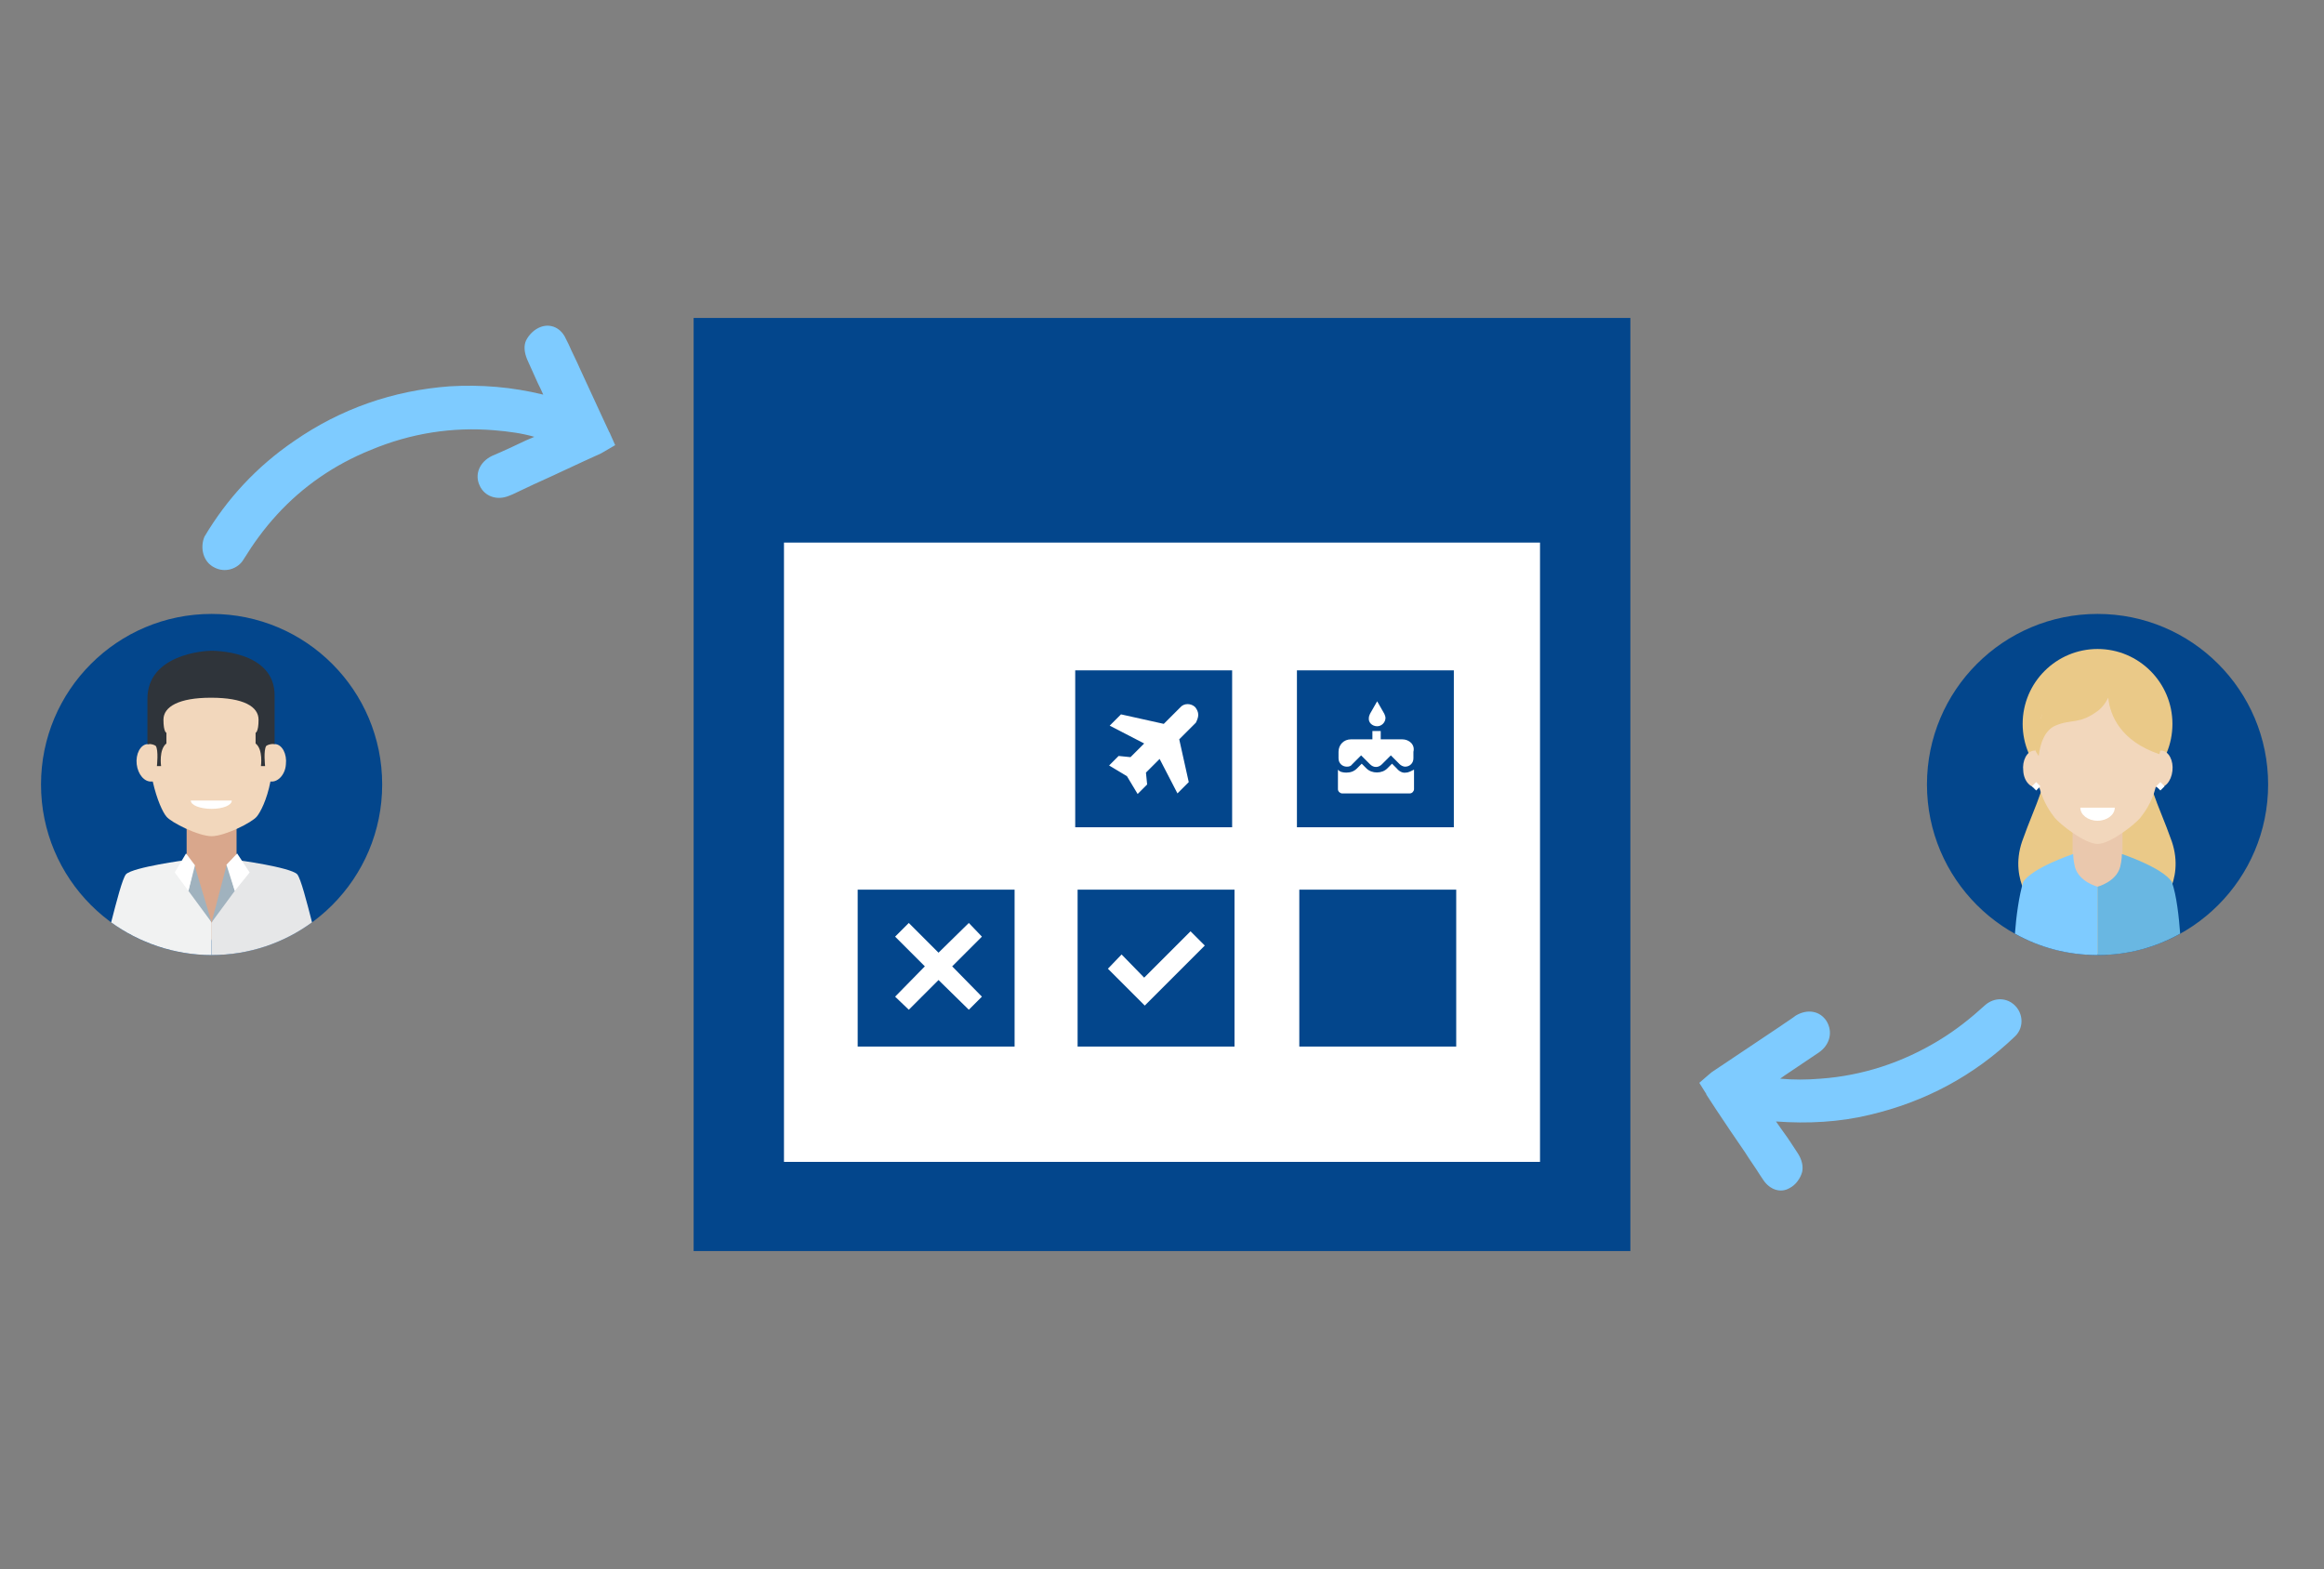 <?xml version="1.0" encoding="utf-8"?>
<!-- Generator: Adobe Illustrator 23.1.0, SVG Export Plug-In . SVG Version: 6.00 Build 0)  -->
<svg version="1.1" id="Layer_1" xmlns="http://www.w3.org/2000/svg" xmlns:xlink="http://www.w3.org/1999/xlink" x="0px" y="0px"
	 width="391px" height="264px" viewBox="0 0 391 264" enable-background="new 0 0 391 264" xml:space="preserve">
<rect x="0" y="0" width="391" height="264" fill="#808080" stroke="none"/>
<g>
	<circle fill="#03468C" cx="352.9" cy="132" r="28.7"/>
	<rect x="121" y="81.5" fill="#FFFFFF" width="144.5" height="118.8"/>
	<g>
		<g>
			<path fill="#03468C" d="M116.7,53.5c52.6,0,105,0,157.6,0c0,52.4,0,104.5,0,157c-52.4,0-104.9,0-157.6,0
				C116.7,158.3,116.7,106,116.7,53.5z M259.1,195.5c0-34.9,0-69.7,0-104.2c-42.6,0-85,0-127.2,0c0,34.9,0,69.6,0,104.2
				C174.4,195.5,216.7,195.5,259.1,195.5z M180.9,112.8h26.4v26.4h-26.4V112.8z M218.2,112.8h26.4v26.4h-26.4V112.8z M144.3,149.7
				h26.4v26.4h-26.4V149.7z M181.3,149.7h26.4v26.4h-26.4V149.7z M218.6,149.7H245v26.4h-26.4V149.7z"/>
		</g>
		<g>
			<polygon fill="#FFFFFF" points="200.3,156.7 192.5,164.5 188.7,160.6 186.4,163 192.6,169.2 202.7,159.1 			"/>
			<polygon fill="#FFFFFF" points="163,155.3 157.9,160.3 152.9,155.3 150.6,157.6 155.6,162.6 150.6,167.7 152.9,169.9 
				157.9,164.9 163,169.9 165.2,167.7 160.2,162.6 165.2,157.6 			"/>
		</g>
	</g>
	<path fill="#EAC988" d="M352.9,153h-10.3c0,0-4.7-4.6-2.4-11.4c2.4-6.8,4.4-9.5,4.6-16.7c7.1,0,8.1,0,8.1,0L352.9,153L352.9,153z"
		/>
	<path fill="#EAC988" d="M352.7,153H363c0,0,4.7-4.6,2.4-11.4c-2.4-6.8-4.4-9.5-4.6-16.7c-7.1,0-8.1,0-8.1,0L352.7,153L352.7,153z"
		/>
	<path fill="#EAC988" d="M365.5,121.8c0-6.9-5.6-12.6-12.6-12.6c-6.9,0-12.6,5.6-12.6,12.6c0,6.9,5.6,12.6,12.6,12.6
		S365.5,128.8,365.5,121.8z"/>
	<polygon fill="#EAC8AD" points="357.1,148.7 352.9,160.7 348.7,148.7 348.7,139.5 357.1,139.5 	"/>
	<path fill="#F2D7BC" d="M363.7,126.3c-0.1,0-0.2,0-0.3,0c-0.4-10.1-6.5-12.3-10.5-12.3s-10.1,2.2-10.5,12.3c-0.1,0-0.2,0-0.2,0
		c-1.2,0.1-2,1.7-1.8,3.4c0.1,1.8,1.3,3,2.5,2.8c0.1,0,0.1,0,0.2,0c0.8,2.8,2,4.3,2.6,5.1c0.8,1,5,4.4,7.2,4.4s6.4-3.4,7.2-4.4
		c0.6-0.8,1.9-2.4,2.6-5.2c0.1,0,0.2,0.1,0.3,0.1c1.2,0.2,2.3-1,2.5-2.8C365.7,128,364.9,126.4,363.7,126.3z"/>
	<path fill="#EAC988" d="M355.4,113.8c0-0.1,0-0.3-0.1-0.4c-0.7-2.1-2.7-2-2.5-2.1c-0.2,0-0.4,0-0.6,0c0,0-6.9,0.5-8.8,9.5
		c-0.9,0.7-2.6,3.4-0.4,6.4c0.3-2.5,1.2-4.4,2.8-5.1c2.8-1.2,4-0.1,7.3-2.6c0.7-0.6,1.2-1.3,1.6-2.1c0.3,3,2.1,7.3,8.6,9.5
		C365.8,118.7,361.3,113.2,355.4,113.8z"/>
	<rect x="342.1" y="131.7" transform="matrix(0.707 -0.707 0.707 0.707 6.892 281.057)" fill="#FFFFFF" width="1" height="1"/>
	<rect x="363" y="131.7" transform="matrix(0.707 -0.707 0.707 0.707 13.015 295.829)" fill="#FFFFFF" width="1" height="1"/>
	<path fill="#FFFFFF" d="M352.9,138.1c1.6,0,2.9-1,2.9-2.2H350C350,137.1,351.3,138.1,352.9,138.1z"/>
	<path fill="#FFFFFF" d="M201.6,120.3c0-0.5-0.2-0.9-0.5-1.3c-0.7-0.7-1.9-0.7-2.5,0l-2.8,2.8l-7.2-1.6l-1.9,1.9l5.8,3l-2.3,2.3
		l-2-0.2l-1.6,1.6l3,1.8l1.8,3l1.6-1.6l-0.2-2l2.3-2.3l3,5.8l1.9-1.9l-1.6-7.2l2.8-2.8C201.4,121.2,201.6,120.7,201.6,120.3z"/>
	<path fill="#FFFFFF" d="M231.7,122.2c0.8,0,1.4-0.7,1.4-1.4c0-0.2-0.1-0.5-0.2-0.7l-1.2-2.1l-1.2,2.1c-0.1,0.2-0.2,0.5-0.2,0.7
		C230.2,121.6,230.9,122.2,231.7,122.2z M235,129.3l-0.8-0.8l-0.8,0.8c-0.9,0.9-2.6,0.9-3.5,0l-0.8-0.8l-0.8,0.8
		c-0.5,0.5-1.1,0.7-1.8,0.7c-0.5,0-1.1-0.1-1.4-0.5v3.3c0,0.4,0.4,0.7,0.7,0.7h11.4c0.4,0,0.7-0.4,0.7-0.7v-3.3
		c-0.4,0.2-0.9,0.5-1.4,0.5C236,130.1,235.4,129.8,235,129.3z M235.9,124.4h-3.6V123h-1.4v1.4h-3.6c-1.2,0-2.1,0.9-2.1,2.1v1.1
		c0,0.8,0.6,1.4,1.4,1.4c0.4,0,0.7-0.1,0.9-0.4l1.5-1.5l1.5,1.5c0.6,0.6,1.4,0.6,2,0l1.5-1.5l1.5,1.5c0.2,0.2,0.6,0.4,0.9,0.4
		c0.8,0,1.4-0.6,1.4-1.4v-1.1C238.1,125.3,237.1,124.4,235.9,124.4z"/>
	<path fill="#7ECBFF" d="M36.1,95.5c1.7,0.9,3.9,0.3,4.9-1.4c1.6-2.6,3.4-5.1,5.6-7.5c4.3-4.7,9.6-8.4,15.8-10.9
		c6.7-2.8,13.7-3.9,20.8-3.3c2.4,0.2,4.6,0.5,6.7,1.1l-1.4,0.6c-1.9,0.9-3.8,1.8-5.7,2.6c-2.1,1-3,3.1-2.1,5c0.8,1.8,2.9,2.6,5,1.7
		c0.2-0.1,0.3-0.1,0.5-0.2l3.6-1.7c3.8-1.7,7.5-3.5,11.3-5.2c0.2-0.1,0.5-0.3,0.7-0.4l1.7-1l-0.8-1.8c-0.1-0.2-0.1-0.3-0.2-0.4
		l-1.3-2.8c-1.2-2.6-2.4-5.2-3.6-7.8c-0.6-1.4-1.3-2.7-1.9-4.1l-0.5-1c-0.8-1.8-2.5-2.6-4.2-2c-1.1,0.4-2,1.3-2.5,2.3
		c-0.4,0.9-0.3,2,0.2,3.2c0.6,1.3,1.2,2.7,1.8,4c0.3,0.6,0.6,1.2,0.9,1.9c-5.3-1.3-10.5-1.7-15.7-1.4c-9.6,0.7-18.4,3.8-26.2,9.2
		c-6.3,4.3-11.3,9.7-15.1,16.1C33.6,92.2,34.2,94.6,36.1,95.5L36.1,95.5z"/>
	<path fill="#7ECBFF" d="M286.9,183.8c0.1,0.1,0.2,0.3,0.2,0.4l1.7,2.6c1.6,2.4,3.2,4.8,4.8,7.1c0.8,1.3,1.7,2.5,2.5,3.8l0.6,0.9
		c1.1,1.6,2.9,2.2,4.4,1.3c1-0.5,1.8-1.6,2.1-2.7c0.2-0.9,0-2-0.7-3.1c-0.8-1.2-1.6-2.5-2.5-3.7c-0.4-0.6-0.8-1.1-1.2-1.7
		c5.4,0.4,10.7,0.1,15.7-1.1c9.4-2.2,17.6-6.6,24.5-13.2l0,0c1.7-1.6,1.4-4.4-0.6-5.7l0,0c-1.4-0.9-3.2-0.7-4.5,0.5
		c-2.3,2.1-4.8,4.1-7.6,5.8c-6.2,3.8-13,6-20,6.5c-2.4,0.2-4.6,0.2-6.8,0l0.7-0.5c1.9-1.3,3.9-2.6,5.8-3.9c1.9-1.3,2.4-3.5,1.3-5.3
		c-1.1-1.7-3.2-2.1-5.2-0.9c-0.1,0.1-0.3,0.2-0.4,0.3l-2.5,1.7c-3.7,2.5-7.5,5-11.2,7.5c-0.2,0.2-0.4,0.3-0.6,0.5l-1.5,1.3
		L286.9,183.8z"/>
	<path fill="#7ECBFF" d="M349.1,145.9c-0.3-1.2-0.3-2.2-0.3-2.2s-6.9,2.3-8.4,4.7c-0.7,2.2-1.2,5.9-1.4,8.7
		c4.1,2.3,8.8,3.6,13.9,3.6v-11.5C352.9,149.2,349.8,148.4,349.1,145.9z"/>
	<path fill="#69B7E2" d="M365.4,148.4c-1.5-2.4-8.4-4.7-8.4-4.7s0,1-0.3,2.2c-0.7,2.5-3.8,3.3-3.8,3.3v11.5c0,0,0,0,0.1,0
		c5,0,9.7-1.3,13.8-3.6C366.6,154.4,366.2,150.6,365.4,148.4z"/>
	<g>
		<circle fill="#03468C" cx="35.6" cy="132" r="28.7"/>
		<polygon fill="#D9A78C" points="39.8,148.4 35.7,158.4 31.4,148.4 31.4,139.2 39.8,139.2 		"/>
		<path fill="#F2D7BC" d="M46.3,125.2c-0.1,0-0.2,0-0.2,0c-0.3-10.3-6.5-12.5-10.5-12.5s-10.2,2.2-10.5,12.5c-0.1,0-0.2,0-0.3,0
			c-1.2,0.1-2,1.7-1.8,3.4c0.2,1.7,1.3,3,2.5,2.9c0.1,0,0.1,0,0.2,0c0.7,3.1,1.7,5.2,2.3,5.9c0.8,1,5.4,3.3,7.6,3.3
			c2.2,0,6.8-2.3,7.6-3.3c0.6-0.7,1.7-2.8,2.3-5.9c0,0,0,0,0.1,0c1.2,0.1,2.4-1.2,2.5-2.9C48.3,126.9,47.5,125.3,46.3,125.2z"/>
		<path fill="#2F343A" d="M35.5,109.5L35.5,109.5c-1.1,0-10.7,0.6-10.7,8.1c0,3.3,0,7.6,0,7.6s0.8-0.1,1.4,0.3
			c0.5,0.7,0.2,3.4,0.2,3.4h0.7c0,0-0.4-2.8,0.9-3.8c0-1.4,0-1.8,0-1.8s-0.5-0.1-0.5-2.2c0-2.2,2.6-3.7,8-3.7c5.5,0,8,1.5,8,3.7
			c0,2.1-0.5,2.2-0.5,2.2s0,0.4,0,1.8c1.3,1,0.9,3.8,0.9,3.8h0.7c0,0-0.3-2.7,0.2-3.4c0.6-0.4,1.4-0.3,1.4-0.3s0-4.8,0-8.1
			C46.3,109.3,35.5,109.5,35.5,109.5z"/>
		<path fill="#FFFFFF" d="M35.6,136.1c1.9,0,3.4-0.6,3.4-1.4h-6.9C32.1,135.5,33.7,136.1,35.6,136.1z"/>
		<path fill="#F1F2F2" d="M31.4,144.7c0,0-9,1.2-10.2,2.4c-0.6,0.7-1.6,4.6-2.5,8.1c4.7,3.4,10.6,5.5,16.9,5.5v-5.4L31.4,144.7z"/>
		<path fill="#E6E7E8" d="M50,147.1c-1.2-1.2-10.2-2.4-10.2-2.4l-4.2,10.6v5.4c6.3,0,12.1-2,16.9-5.5
			C51.6,151.7,50.6,147.8,50,147.1z"/>
		<g>
			<polygon fill="#A0B2BE" points="35.6,155.2 32.7,145.5 31.7,149.9 			"/>
			<polygon fill="#FFFFFF" points="31.3,143.6 32.8,145.6 31.7,149.9 29.4,146.8 			"/>
		</g>
		<g>
			<polygon fill="#A0B2BE" points="35.6,155.2 38.2,145.3 39.5,149.9 			"/>
			<polygon fill="#FFFFFF" points="39.9,143.6 38.1,145.5 39.5,149.9 42,146.8 			"/>
		</g>
	</g>
</g>
</svg>
